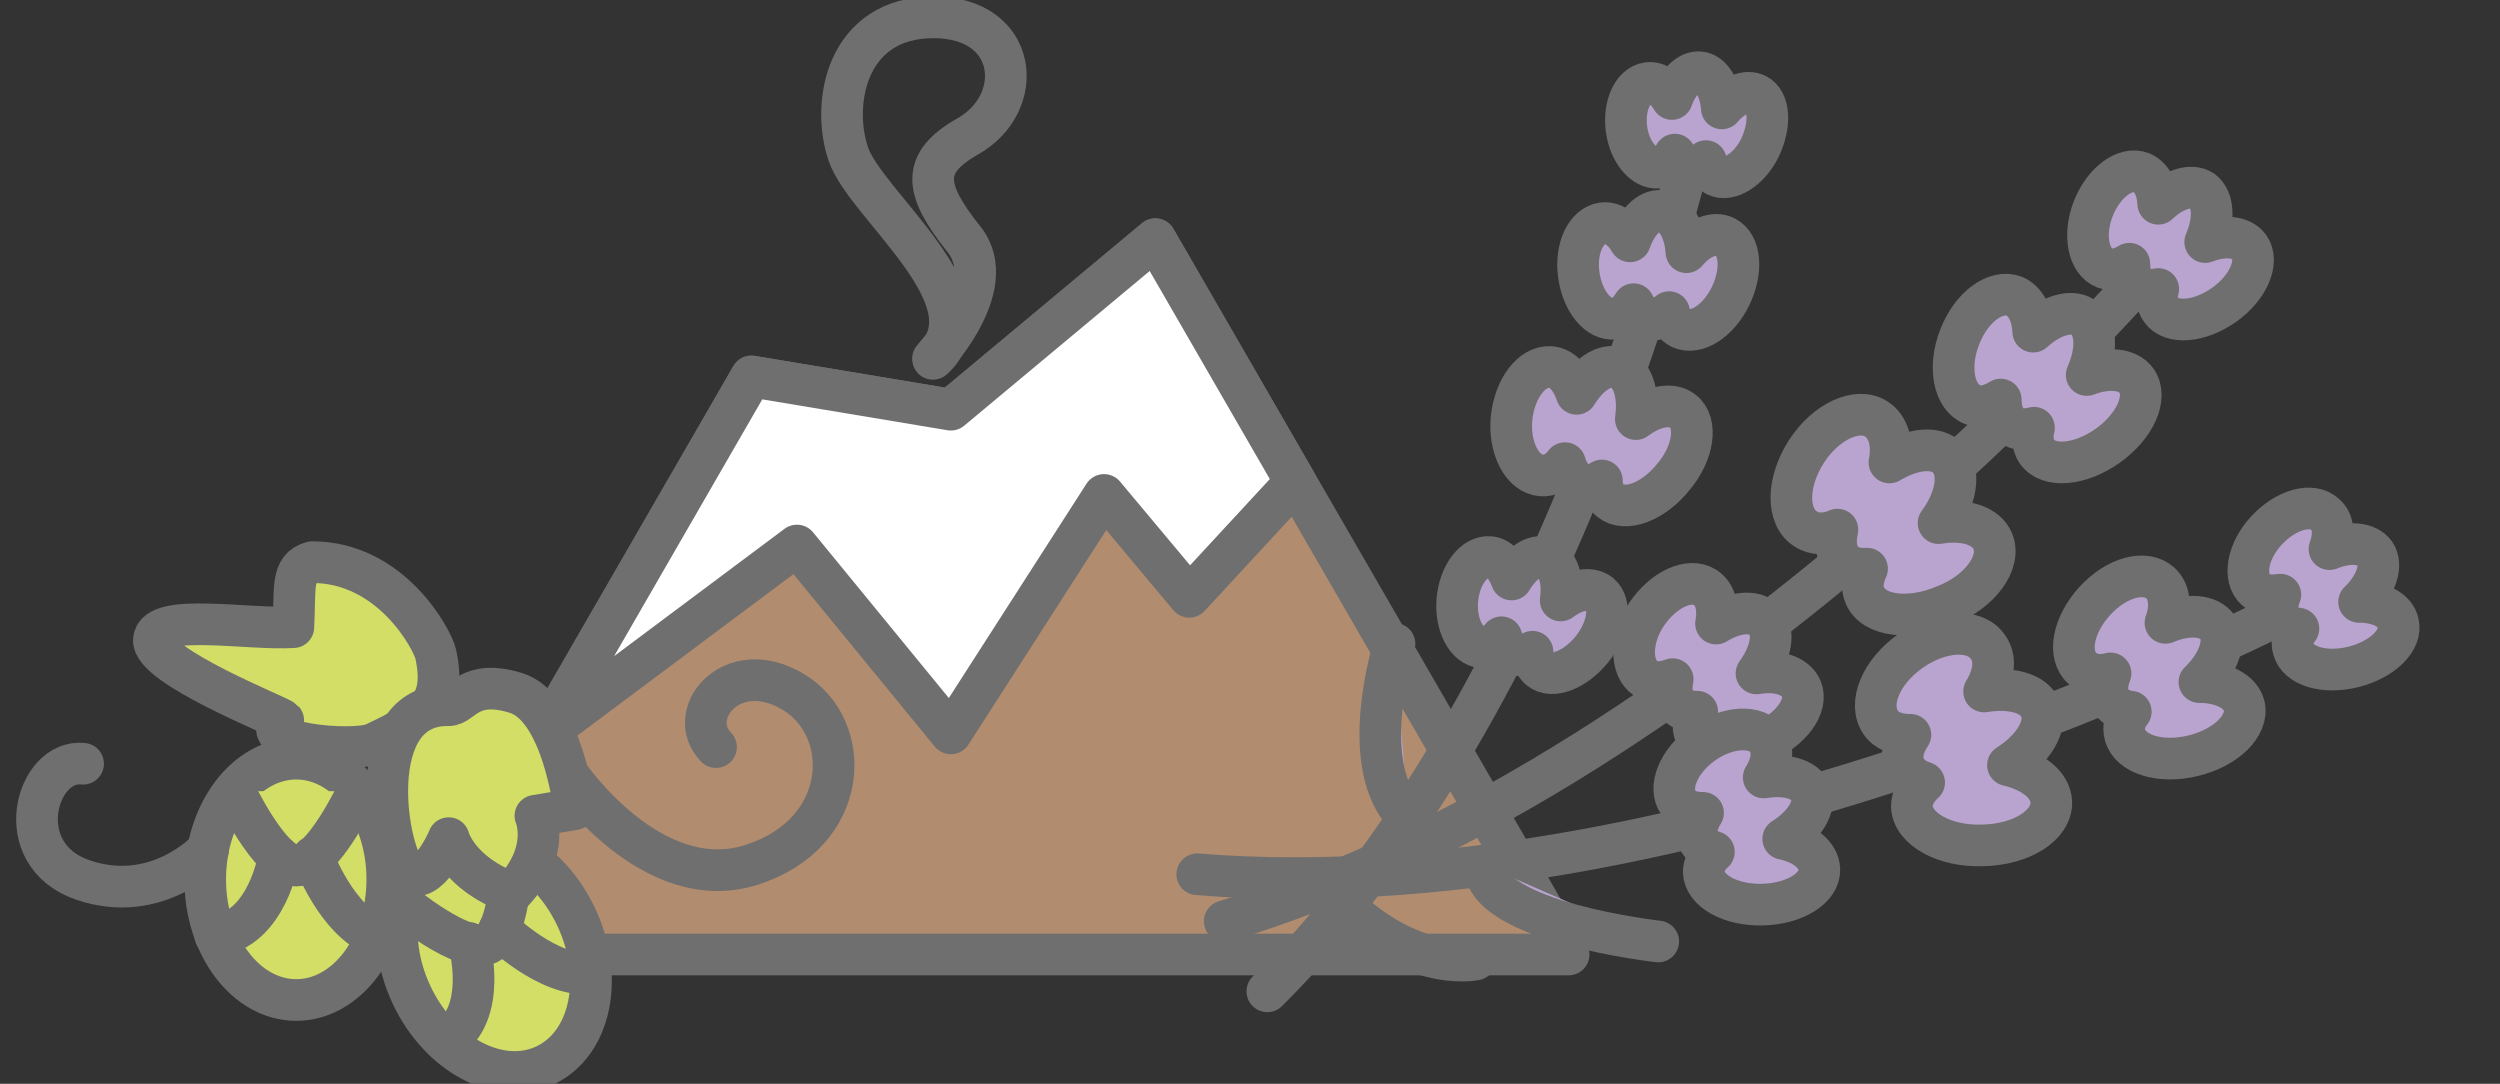 <?xml version="1.0" encoding="utf-8"?>
<!-- Generator: Adobe Illustrator 26.2.1, SVG Export Plug-In . SVG Version: 6.00 Build 0)  -->
<svg version="1.1" id="レイヤー_1" xmlns="http://www.w3.org/2000/svg" xmlns:xlink="http://www.w3.org/1999/xlink" x="0px"
	 y="0px" width="346px" height="150px" viewBox="0 0 346 150" style="enable-background:new 0 0 346 150;" xml:space="preserve">
<rect x="0" y="0" width="346" height="150" fill="#333333" stroke="none"/>
<style type="text/css">
	.st0{fill:#B18C6F;stroke:#6F6F6F;stroke-width:5.765;stroke-linecap:round;stroke-linejoin:round;stroke-miterlimit:10;}
	.st1{fill:none;stroke:#6F6F6F;stroke-width:5.765;stroke-linecap:round;stroke-linejoin:round;stroke-miterlimit:10;}
	.st2{fill:#FFFFFF;stroke:#6F6F6F;stroke-width:5.765;stroke-linecap:round;stroke-linejoin:round;stroke-miterlimit:10;}
	.st3{fill:#B9A3CF;stroke:#6F6F6F;stroke-width:5.765;stroke-linecap:round;stroke-linejoin:round;stroke-miterlimit:10;}
	.st4{fill:#D2DE66;stroke:#6F6F6F;stroke-width:5.765;stroke-linecap:round;stroke-linejoin:round;stroke-miterlimit:10;}
</style>
<g>
	<g>
		<polygon class="st0" points="131.6,56.7 104,52.1 57.8,132.1 217.1,132.1 159.9,33.1 		"/>
		<path class="st1" d="M129.2,49.6c8.5-8.1-9.4-21.2-11.8-28.3c-2.4-7.1-0.2-18.9,11.8-18.9c11.8,0,12.9,11.9,4.7,16.5
			c-6.5,3.7-6,7.3-0.5,14.2C138.9,39.9,128.1,50.6,129.2,49.6z"/>
		<polygon class="st2" points="75.5,101.5 110.3,75.5 131.6,101.5 152.8,68.5 164.6,82.6 179.3,66.7 159.9,33.1 131.6,56.7 
			104,52.1 		"/>
	</g>
	<g>
		<g>
			<path class="st1" d="M300.3,34c0,0-61.2,72.5-130.8,93.5"/>
			<path class="st3" d="M311.3,34.2c-1.1-1.5-3.5-1.7-6.1-0.7c1.3-3,1.2-5.9-0.4-7.1c-1.5-1-4-0.2-6.1,1.8c-0.1-2.1-0.9-3.7-2.3-4.3
				c-2.3-0.9-5.3,1.4-6.7,5s-0.7,7.3,1.6,8.2c1.1,0.4,2.3,0.1,3.4-0.6c0,1.4,0.4,2.6,1.3,3.2c0.7,0.5,1.7,0.5,2.7,0.3
				c-0.3,1.1-0.2,2.1,0.4,2.9c1.4,2,5.3,1.7,8.7-0.7C311.2,39.8,312.7,36.2,311.3,34.2z"/>
			<path class="st3" d="M295.7,52.7c-1.2-1.7-4-1.9-6.9-0.8c1.5-3.4,1.4-6.7-0.5-8c-1.7-1.1-4.5-0.2-6.9,2c-0.1-2.3-1-4.2-2.6-4.9
				c-2.6-1-6,1.5-7.6,5.7c-1.6,4.1-0.8,8.3,1.8,9.3c1.2,0.5,2.6,0.1,3.9-0.7c0,1.6,0.5,2.9,1.5,3.6c0.8,0.6,1.9,0.6,3.1,0.3
				c-0.3,1.2-0.2,2.4,0.4,3.3c1.6,2.3,6,1.9,9.8-0.8C295.5,59,297.3,55,295.7,52.7z"/>
			<path class="st3" d="M275.8,74.9c-0.9-2.2-4-3.1-7.5-2.5c2.5-3.4,3.1-7.1,1.3-9c-1.7-1.7-4.9-1.3-8.1,0.6c0.5-2.6-0.1-4.9-1.8-6
				c-2.6-1.7-7,0.3-9.7,4.5s-2.8,9-0.1,10.7c1.2,0.8,2.8,0.8,4.4,0.1c-0.4,1.8-0.2,3.3,0.8,4.4c0.8,0.8,2,1.1,3.3,1
				c-0.6,1.3-0.8,2.6-0.3,3.7c1.2,2.9,6.2,3.5,11.1,1.4C274.1,81.9,277,77.8,275.8,74.9z"/>
			<path class="st3" d="M249.3,95.3c-0.8-1.8-3.3-2.6-6.2-2.1c2.1-2.9,2.6-5.9,1.1-7.4c-1.4-1.4-4.1-1.1-6.7,0.5
				c0.4-2.2-0.1-4.1-1.5-5c-2.2-1.4-5.8,0.3-8.1,3.7s-2.3,7.5-0.1,8.9c1,0.7,2.3,0.6,3.7,0.1c-0.3,1.5-0.1,2.8,0.7,3.6
				c0.7,0.7,1.6,0.9,2.7,0.9c-0.5,1.1-0.7,2.1-0.3,3.1c1,2.4,5.1,2.9,9.2,1.2C247.9,101,250.3,97.7,249.3,95.3z"/>
		</g>
		<g>
			<path class="st1" d="M321.7,81.9c0,0-83.5,45-156,39.1"/>
			<path class="st3" d="M331.9,86.2c-0.4-1.8-2.6-2.9-5.4-2.9c2.4-2.3,3.3-5.1,2.2-6.7c-1.1-1.5-3.6-1.7-6.3-0.6
				c0.7-1.9,0.6-3.8-0.6-4.8c-1.8-1.7-5.4-0.7-8.1,2.2s-3.3,6.6-1.5,8.2c0.8,0.8,2.1,0.9,3.4,0.7c-0.5,1.3-0.6,2.6,0.1,3.5
				c0.5,0.7,1.4,1.1,2.4,1.2c-0.7,0.9-1,1.9-0.7,2.8c0.6,2.4,4.3,3.5,8.3,2.5C329.7,91.3,332.5,88.6,331.9,86.2z"/>
			<path class="st3" d="M310.6,97.7c-0.5-2-3-3.3-6.2-3.3c2.7-2.6,3.8-5.8,2.5-7.6c-1.2-1.7-4.1-1.9-7.2-0.6
				c0.8-2.2,0.6-4.3-0.7-5.5c-2.1-1.9-6.1-0.8-9.1,2.5c-3,3.3-3.8,7.4-1.7,9.3c1,0.9,2.3,1.1,3.9,0.7c-0.6,1.5-0.6,2.9,0.1,3.9
				c0.6,0.8,1.6,1.3,2.7,1.4c-0.8,1-1.1,2.1-0.8,3.2c0.7,2.7,4.9,4,9.4,2.9C308.1,103.5,311.2,100.4,310.6,97.7z"/>
			<path class="st3" d="M283.9,111c-0.1-2.4-2.6-4.3-6-5.1c3.6-2.3,5.5-5.5,4.5-7.8c-0.9-2.2-4.1-3-7.8-2.4c1.4-2.3,1.7-4.6,0.5-6.2
				c-1.8-2.6-6.6-2.3-10.7,0.6s-5.9,7.3-4.1,9.9c0.8,1.2,2.3,1.7,4.1,1.7c-1,1.5-1.4,3.1-0.8,4.4c0.4,1,1.4,1.8,2.7,2.2
				c-1.1,1-1.7,2.1-1.7,3.3c0.1,3.1,4.5,5.6,9.8,5.4C279.8,116.9,284,114.2,283.9,111z"/>
			<path class="st3" d="M251.8,120.3c-0.1-2-2.1-3.6-5-4.2c3-1.9,4.6-4.5,3.8-6.5c-0.8-1.8-3.4-2.5-6.5-2c1.2-1.9,1.4-3.8,0.5-5.2
				c-1.5-2.1-5.5-1.9-8.9,0.5c-3.4,2.4-4.9,6.1-3.4,8.2c0.7,1,1.9,1.4,3.4,1.4c-0.8,1.3-1.1,2.5-0.7,3.6c0.4,0.9,1.2,1.5,2.2,1.8
				c-0.9,0.8-1.4,1.8-1.4,2.8c0.1,2.6,3.7,4.6,8.1,4.5C248.4,125.1,251.9,122.9,251.8,120.3z"/>
		</g>
		<g>
			<path class="st1" d="M234.9,17.3c0,0-16.6,77.2-59.5,119.9"/>
			<path class="st3" d="M243.1,13.1c-1.4-0.7-3.3,0.1-4.8,1.9c-0.2-2.7-1.4-4.9-3.1-5c-1.5-0.1-3,1.4-3.8,3.7
				c-0.9-1.5-2.1-2.4-3.4-2.2c-2,0.3-3.3,3.1-2.9,6.3s2.4,5.6,4.4,5.4c0.9-0.1,1.7-0.8,2.3-1.8c0.6,1,1.3,1.7,2.2,1.8
				c0.7,0.1,1.4-0.3,2.1-0.9c0.2,0.9,0.7,1.6,1.4,2c1.8,0.9,4.6-0.8,6.1-3.9C245.1,17.2,244.9,14,243.1,13.1z"/>
			<path class="st3" d="M238.8,32.8c-1.6-0.8-3.7,0.1-5.4,2.1c-0.2-3.1-1.6-5.5-3.5-5.7c-1.7-0.2-3.4,1.6-4.3,4.2
				c-1-1.7-2.4-2.7-3.8-2.5c-2.3,0.3-3.8,3.5-3.3,7.1c0.5,3.7,2.7,6.4,5,6.1c1.1-0.1,1.9-0.9,2.6-2c0.6,1.2,1.5,2,2.5,2.1
				c0.8,0.1,1.6-0.3,2.4-1c0.2,1,0.8,1.8,1.6,2.2c2.1,1,5.2-0.9,6.9-4.4C241.2,37.5,240.9,33.9,238.8,32.8z"/>
			<path class="st3" d="M232.9,56.9c-1.5-1.2-4.1-0.7-6.5,1.1c0.5-3.5-0.5-6.5-2.5-7.1c-1.9-0.6-4.1,1-5.7,3.6
				c-0.7-2.1-2-3.6-3.6-3.7c-2.6-0.2-5,3-5.4,7.1c-0.4,4.1,1.5,7.7,4.1,7.9c1.2,0.1,2.4-0.5,3.3-1.7c0.4,1.4,1.2,2.5,2.3,2.9
				c0.9,0.3,1.9,0.1,2.8-0.5c0,1.2,0.4,2.2,1.2,2.8c2,1.6,5.9,0.2,8.7-3.3C234.4,62.7,235,58.5,232.9,56.9z"/>
			<path class="st3" d="M221.4,82.2c-1.3-1-3.4-0.6-5.4,0.9c0.4-2.9-0.4-5.4-2.1-5.9c-1.6-0.5-3.4,0.8-4.7,3c-0.6-1.7-1.7-3-3-3.1
				c-2.2-0.2-4.2,2.5-4.5,5.9c-0.3,3.4,1.2,6.4,3.4,6.6c1,0.1,2-0.5,2.7-1.4c0.3,1.2,1,2.1,1.9,2.4c0.7,0.2,1.6,0,2.4-0.4
				c0,1,0.3,1.8,1,2.4c1.7,1.4,4.9,0.1,7.2-2.7C222.6,87,223.1,83.6,221.4,82.2z"/>
		</g>
		<path class="st3" d="M193,89.1c0,0-5.5,17.1,1.9,24.1"/>
		<path class="st3" d="M229.5,130.3c0,0-24.2-2.7-24-10.5"/>
		<path class="st3" d="M204.2,132.8c0,0-9.8,2.2-20.9-10.2"/>
	</g>
	<g>
		<g>
			<ellipse class="st4" cx="41" cy="121.7" rx="12.6" ry="16.7"/>
			<path class="st4" d="M32.5,109.5c0,0,4.9,10.3,8.5,10.3c3.7,0,8.5-10.3,8.5-10.3"/>
			<path class="st4" d="M43.3,118.6c0,0,3.3,8.9,8.8,10.9"/>
			<path class="st4" d="M38.6,118.6c0,0-1.6,10.1-8.8,10.9"/>
		</g>
		<path class="st4" d="M60.3,90.5c-0.5-2.1-6.2-12.7-17.1-12.7c-3,0.8-2.3,3.7-2.6,9c-6.3,0.4-18.9-2-19.3,1.7s17.5,10.7,17.9,11.2
			c-4.5,3.2,9.7,4.5,12.6,3.2C58.5,99.7,61.9,97.8,60.3,90.5z"/>
		<g>
			
				<ellipse transform="matrix(0.906 -0.424 0.424 0.906 -49.617 41.407)" class="st4" cx="68.3" cy="132.3" rx="12.6" ry="16.7"/>
			<path class="st4" d="M55.4,124.9c0,0,8.8,7.3,12.1,5.7s3.4-12.9,3.4-12.9"/>
			<path class="st4" d="M69.1,128.6c0,0,6.8,6.7,12.6,6.1"/>
			<path class="st4" d="M64.9,130.5c0,0,2.8,9.9-3.3,13.6"/>
		</g>
		<path class="st4" d="M62.1,97.6c1.9,0,2.8-3.7,9.3-1.7c6.5,2,8.1,16.1,8.1,16.1l-5.4,0.9c0,0,2.2,5-3.3,10.7
			c-7.5-2.8-8.7-7.6-8.7-7.6s-2.8,6.8-5.7,4.8C53.6,118.7,49.9,97.4,62.1,97.6z"/>
		<path class="st1" d="M78.7,107.3c0,0,11.5,16.8,25.3,12.4c13.8-4.4,14.2-19,5.7-24s-15,3.2-10.6,7.7"/>
		<path class="st1" d="M28.8,117.6c0,0-7,7.7-17.3,4.2s-6.5-16.8,0-16.1"/>
	</g>
</g>
</svg>
